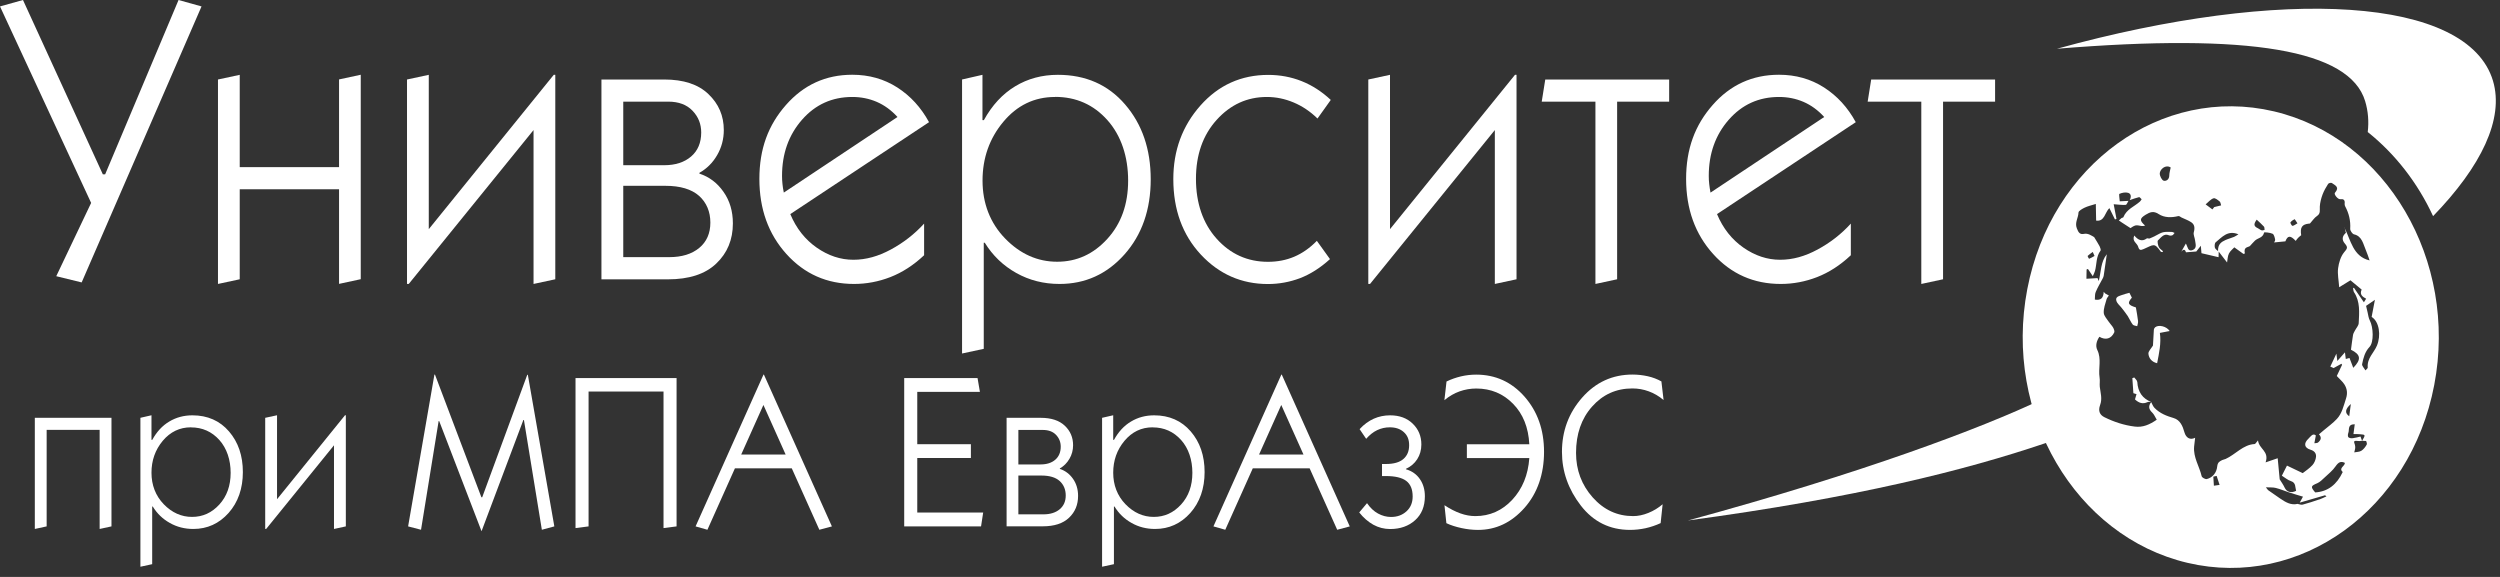 <?xml version="1.0" encoding="UTF-8"?> <svg xmlns="http://www.w3.org/2000/svg" width="221" height="51" viewBox="0 0 221 51" fill="none"><rect x="0" y="0" width="221" height="51" fill="#333333" stroke="none"/><path d="M180.501 35.307C175.229 37.82 164.678 41.812 149.211 46.01C164.101 44.002 173.718 41.573 180.812 39.176C181.174 39.054 181.531 38.905 181.887 38.769C181.338 37.671 180.869 36.522 180.501 35.307Z" fill="white"></path><path d="M220.379 7.144C218.156 -0.291 201.812 -1.201 181.836 4.309C198.899 2.907 207.707 4.418 209.076 8.933C209.348 9.831 209.416 10.749 209.308 11.672C211.718 13.597 213.709 16.136 215.084 19.107C219.35 14.702 221.381 10.503 220.379 7.144Z" fill="white"></path><path d="M191.21 20.534C190.99 20.586 190.786 20.722 190.577 20.825C190.396 20.916 190.215 21.012 190.022 21.083C189.949 21.109 189.836 21.038 189.779 21.077C189.332 21.4 188.987 21.2 188.67 20.819C188.444 21.329 188.913 21.484 189.01 21.8C189.111 22.156 189.242 22.123 189.502 22.014C190.384 21.639 190.43 21.413 191.012 22.246C191.035 22.278 191.114 22.272 191.165 22.285C191.182 22.259 191.193 22.233 191.21 22.207C191.08 22.085 190.91 21.988 190.837 21.833C190.758 21.658 190.69 21.316 190.763 21.251C191.035 21.006 191.278 20.605 191.731 20.799C191.821 20.838 191.946 20.838 192.036 20.799C192.115 20.767 192.172 20.663 192.234 20.593C192.149 20.56 192.065 20.502 191.98 20.502C191.719 20.502 191.454 20.476 191.205 20.534H191.21Z" fill="white"></path><path d="M190.531 28.912C190.469 28.964 190.407 29.067 190.401 29.158C190.367 29.642 190.345 30.133 190.322 30.547C190.169 30.805 189.898 31.057 189.92 31.27C189.96 31.664 190.203 31.993 190.69 32.11C190.86 31.225 191.063 30.353 190.933 29.429C191.244 29.371 191.499 29.319 191.799 29.261C191.516 28.835 190.82 28.686 190.526 28.925L190.531 28.912Z" fill="white"></path><path d="M188.93 33.757C188.925 33.621 188.761 33.498 188.67 33.369C188.614 33.389 188.557 33.408 188.5 33.427C188.529 33.873 188.563 34.319 188.591 34.758C188.682 34.784 188.772 34.816 188.868 34.842C188.812 35.029 188.772 35.178 188.732 35.307C189.078 35.63 189.423 35.74 189.83 35.552C189.926 35.507 190.039 35.527 190.152 35.527C189.406 35.23 188.987 34.661 188.936 33.757H188.93Z" fill="white"></path><path d="M188.455 26.309C188.387 26.174 188.319 26.038 188.24 25.883C187.986 25.96 187.748 26.006 187.527 26.096C187.318 26.18 186.984 26.238 187.086 26.587C187.154 26.832 187.397 27.013 187.561 27.226C187.742 27.465 187.935 27.698 188.099 27.95C188.252 28.189 188.359 28.467 188.529 28.686C188.608 28.79 188.795 28.79 188.93 28.835C188.959 28.686 189.021 28.531 189.004 28.383C188.959 27.976 188.879 27.575 188.812 27.175C188.11 26.962 188.042 26.8 188.455 26.316V26.309Z" fill="white"></path><path d="M201.014 9.844C191.08 7.506 181.316 14.54 179.211 25.566C177.101 36.586 183.448 47.419 193.383 49.757C203.317 52.095 213.081 45.061 215.186 34.035C217.296 23.015 210.949 12.182 201.014 9.844ZM202.468 19.669C202.559 19.54 202.7 19.443 202.836 19.378C202.864 19.365 202.972 19.566 203.096 19.74C202.904 19.85 202.774 19.96 202.649 19.966C202.593 19.966 202.446 19.695 202.468 19.663V19.669ZM199.493 19.417C199.724 19.637 199.945 19.824 200.137 20.037C200.188 20.095 200.171 20.224 200.188 20.328C200.098 20.341 200.002 20.386 199.923 20.36C199.815 20.328 199.719 20.237 199.617 20.186C199.227 20.005 199.198 19.83 199.493 19.417ZM197.875 20.715C197.705 20.819 197.603 20.896 197.49 20.941C197.241 21.045 196.975 21.109 196.732 21.219C196.375 21.381 196.047 21.587 196.076 22.201C195.974 22.098 195.821 22.014 195.793 21.884C195.759 21.742 195.776 21.491 195.866 21.419C196.426 20.967 196.93 20.315 197.88 20.715H197.875ZM195.674 17.531C195.821 17.479 196.053 17.679 196.217 17.809C196.296 17.873 196.308 18.035 196.347 18.157C196.189 18.196 196.025 18.235 195.736 18.306C195.73 18.312 195.657 18.409 195.578 18.513C195.385 18.371 195.216 18.241 194.978 18.067C195.221 17.867 195.419 17.615 195.668 17.531H195.674ZM190.922 15.348C190.922 14.986 191.425 14.508 191.889 14.805C191.838 15.07 191.765 15.29 191.765 15.503C191.765 15.903 191.454 16.032 191.267 15.974C191.103 15.922 190.922 15.561 190.922 15.341V15.348ZM195.708 42.936C195.691 42.671 195.674 42.4 195.657 42.135C195.753 42.115 195.855 42.096 195.951 42.07C196.036 42.335 196.121 42.6 196.211 42.865C196.047 42.891 195.878 42.916 195.713 42.936H195.708ZM205.025 44.15C204.539 44.312 204.052 44.48 203.554 44.609C203.413 44.647 203.255 44.57 203.102 44.544C202.508 44.686 202.027 44.383 201.552 44.06C201.207 43.821 200.856 43.582 200.511 43.336C200.466 43.304 200.437 43.246 200.302 43.078C200.681 43.097 200.941 43.071 201.184 43.136C201.574 43.233 201.948 43.394 202.332 43.523C202.745 43.659 203.164 43.775 203.583 43.905C203.498 44.053 203.396 44.247 203.294 44.434C204.041 44.215 204.782 43.995 205.529 43.782C205.546 43.782 205.574 43.814 205.659 43.879C205.427 43.982 205.229 44.085 205.025 44.157V44.15ZM207.096 41.728C206.581 42.826 205.795 43.459 204.663 43.53C204.239 43.026 204.267 42.962 204.85 42.716C205.088 42.613 205.291 42.4 205.495 42.212C205.834 41.896 206.208 41.599 206.474 41.211C206.717 40.862 206.932 40.739 207.288 40.92C207.288 41.218 206.706 41.379 207.102 41.728H207.096ZM209.223 39.293C209.104 39.506 208.94 39.725 208.742 39.848C208.567 39.958 208.335 39.945 208.114 39.99C208.159 39.79 208.278 39.557 208.131 39.189C207.984 38.834 208.454 39.028 208.652 38.983C208.697 38.97 208.748 38.97 208.804 38.97C208.748 38.815 208.708 38.705 208.669 38.589C208.442 38.64 208.216 38.711 207.984 38.737C207.854 38.75 207.69 38.737 207.599 38.653C207.537 38.601 207.543 38.382 207.588 38.278C207.707 38.007 207.486 37.503 208.16 37.503C208.12 37.813 208.08 38.111 208.046 38.369C208.244 38.369 208.448 38.369 208.652 38.388C209.116 38.427 209.121 38.434 208.81 38.97C208.901 38.97 209.008 38.983 209.166 38.983C209.166 39.002 209.268 39.196 209.217 39.293H209.223ZM207.814 35.714C207.763 36.121 207.718 36.425 207.673 36.799C207.26 36.502 207.305 36.173 207.814 35.714ZM210.123 30.547C209.857 31.192 209.234 31.664 209.308 32.491C209.314 32.568 209.172 32.659 209.104 32.743C209.002 32.555 208.782 32.342 208.81 32.194C208.918 31.638 209.059 31.102 209.466 30.669C209.862 30.249 209.806 28.919 209.489 28.325C209.381 28.118 209.353 27.859 209.297 27.62C209.24 27.401 209.195 27.181 209.161 27.039C209.404 26.871 209.636 26.716 209.942 26.503C209.845 27.013 209.749 27.498 209.653 28.015C210.338 28.441 210.49 29.655 210.123 30.547ZM207.26 20.121C207.3 20.276 207.339 20.425 207.379 20.58C207.051 20.864 206.988 21.193 207.294 21.542C207.599 21.891 207.469 22.001 207.209 22.317C206.921 22.673 206.751 23.222 206.689 23.712C206.621 24.223 206.74 24.765 206.785 25.392C207.119 25.185 207.447 24.985 207.78 24.778C208.097 25.043 208.437 25.314 208.77 25.599C208.567 26.051 208.855 26.238 209.166 26.406C209.099 26.516 209.042 26.606 208.968 26.723C208.663 26.277 208.374 25.857 208.086 25.437C208.063 25.45 208.035 25.463 208.012 25.476C208.035 25.592 208.035 25.734 208.092 25.825C208.652 26.658 208.556 27.62 208.51 28.564C208.499 28.79 208.29 29.003 208.176 29.222C208.114 29.345 208.029 29.474 208.007 29.61C207.933 30.043 207.888 30.476 207.826 30.915C208.697 31.348 208.759 31.767 208.029 32.517C207.922 32.233 207.814 31.955 207.696 31.645C207.611 31.664 207.503 31.696 207.367 31.735C207.35 31.58 207.334 31.444 207.294 31.147C207.034 31.438 206.853 31.645 206.621 31.91C206.592 31.709 206.575 31.548 206.536 31.264C206.332 31.696 206.168 32.045 205.998 32.407C206.078 32.439 206.202 32.497 206.293 32.536C206.536 32.4 206.762 32.278 206.983 32.155C207 32.187 207.022 32.219 207.039 32.252C206.881 32.588 206.723 32.924 206.57 33.24C206.819 33.511 207.079 33.718 207.249 33.989C207.481 34.364 207.543 34.764 207.384 35.242C207.175 35.882 207.028 36.56 206.575 37.038C206.225 37.413 205.806 37.71 205.416 38.039C205.286 38.149 205.155 38.259 204.997 38.395C205.274 38.685 205.15 38.924 204.912 39.118C204.833 39.183 204.697 39.163 204.59 39.183C204.629 38.976 204.669 38.763 204.72 38.492C204.454 38.259 204.256 38.595 204.075 38.769C203.622 39.189 203.69 39.59 204.256 39.758C204.578 39.855 204.759 40.061 204.737 40.371C204.714 40.63 204.59 40.933 204.42 41.114C204.148 41.411 203.809 41.631 203.56 41.825C203.068 41.592 202.621 41.379 202.168 41.159C202.021 41.444 201.903 41.682 201.716 42.051C201.987 42.219 202.242 42.445 202.531 42.535C202.972 42.677 202.881 43.071 202.977 43.388C202.531 43.62 202.146 43.491 201.965 43.11C201.835 42.832 201.654 42.587 201.524 42.374C201.467 41.767 201.41 41.159 201.348 40.507C200.975 40.636 200.686 40.733 200.279 40.875C200.618 39.874 199.708 39.719 199.606 38.931C199.447 39.105 199.379 39.254 199.306 39.254C198.288 39.306 197.614 40.178 196.743 40.572C196.647 40.617 196.539 40.623 196.449 40.668C196.234 40.778 196.042 40.849 196.002 41.23C195.945 41.792 195.6 42.212 195.086 42.348C194.955 42.38 194.661 42.225 194.627 42.096C194.424 41.218 193.875 40.436 193.96 39.473C193.982 39.221 194.016 38.97 194.05 38.698C193.598 38.931 193.241 38.698 193.105 38.22C192.953 37.671 192.726 37.122 192.144 36.954C191.527 36.773 190.933 36.547 190.458 36.056C190.328 35.927 190.26 35.721 190.164 35.546C189.903 35.882 189.937 36.173 190.254 36.47C190.413 36.618 190.509 36.857 190.656 37.103C190.017 37.542 189.428 37.8 188.715 37.71C187.771 37.594 186.882 37.303 186.023 36.877C185.638 36.683 185.451 36.347 185.649 35.804C185.859 35.236 185.683 34.732 185.621 34.196C185.593 33.925 185.649 33.647 185.604 33.382C185.474 32.575 185.796 31.735 185.4 30.934C185.219 30.566 185.338 30.127 185.587 29.771C186.136 30.094 186.634 29.952 186.899 29.384C186.945 29.287 186.871 29.087 186.803 28.964C186.701 28.783 186.543 28.641 186.43 28.467C186.26 28.202 185.989 27.937 185.972 27.653C185.949 27.259 186.113 26.845 186.221 26.451C186.255 26.329 186.356 26.232 186.424 26.122C186.317 26.064 186.209 26.012 186.107 25.948C186.068 25.922 186.045 25.876 185.966 25.792C185.949 26.316 185.74 26.581 185.185 26.484C185.208 26.27 185.174 26.012 185.259 25.818C185.434 25.398 185.672 25.011 185.881 24.61C185.915 24.539 185.955 24.462 185.966 24.384C186.057 23.777 186.141 23.17 186.243 22.472C185.689 23.163 185.745 23.997 185.53 24.849C185.457 24.675 185.429 24.604 185.423 24.584C185.095 24.604 184.789 24.623 184.439 24.643C184.444 24.339 184.45 24.081 184.455 23.822C184.495 23.809 184.535 23.79 184.574 23.777C184.699 23.964 184.823 24.145 185.004 24.417C185.089 24.223 185.157 24.094 185.197 23.951C185.361 23.357 185.281 22.679 185.689 22.156C185.734 22.098 185.66 21.884 185.604 21.768C185.474 21.523 185.321 21.29 185.123 20.961C185.061 20.928 184.891 20.812 184.71 20.735C184.569 20.677 184.399 20.638 184.252 20.67C183.873 20.754 183.737 20.573 183.59 20.179C183.392 19.663 183.726 19.262 183.737 18.797C183.737 18.642 184.071 18.461 184.28 18.358C184.563 18.222 184.868 18.157 185.27 18.028C185.281 18.5 185.287 19.004 185.298 19.501C186.051 19.611 186.073 18.765 186.469 18.396C186.656 18.771 186.809 19.081 186.962 19.398C187.007 19.385 187.052 19.372 187.097 19.352C187.018 18.945 186.939 18.538 186.849 18.054C187.239 18.08 187.578 18.132 187.912 18.112C187.997 18.112 188.076 17.88 188.155 17.757C187.935 17.77 187.714 17.776 187.386 17.796C187.375 17.582 187.295 17.163 187.358 17.137C187.59 17.034 187.889 16.975 188.127 17.046C188.404 17.13 188.416 17.421 188.263 17.692C188.54 17.602 188.812 17.492 189.094 17.427C189.157 17.415 189.242 17.55 189.321 17.615C189.27 17.686 189.23 17.763 189.174 17.815C188.676 18.267 187.997 18.48 187.703 19.204C187.686 19.243 187.59 19.243 187.544 19.275C187.46 19.34 187.386 19.417 187.307 19.488C187.397 19.553 187.482 19.617 187.578 19.675C187.805 19.824 188.037 19.973 188.336 20.166C188.416 20.121 188.591 19.973 188.783 19.927C188.947 19.889 189.134 19.96 189.309 19.979C189.417 19.992 189.524 19.985 189.626 19.94C189.117 19.488 189.14 19.314 189.683 18.978C190.056 18.752 190.367 18.622 190.82 18.92C191.335 19.256 191.963 19.249 192.568 19.101C192.653 19.081 192.755 19.184 192.851 19.23C193.134 19.365 193.439 19.469 193.7 19.643C194.005 19.843 194.039 20.147 193.931 20.535C193.875 20.741 194.016 21.006 194.045 21.252C194.079 21.561 194.237 21.936 193.83 22.104C193.4 22.279 193.405 21.826 193.23 21.529C193.083 21.788 192.953 22.02 192.823 22.253C193.089 21.93 193.185 22.136 193.241 22.304C193.541 22.279 193.801 22.259 194.152 22.233C194.209 22.162 194.333 22.001 194.554 21.723C194.576 22.027 194.593 22.207 194.61 22.382C195.046 22.485 195.578 22.608 196.121 22.737C196.121 22.627 196.121 22.492 196.132 22.24C196.443 22.64 196.687 22.957 196.873 23.202C196.918 22.97 196.918 22.653 197.037 22.414C197.162 22.169 197.399 21.994 197.513 21.865C197.812 22.078 198.067 22.266 198.321 22.447C198.361 22.434 198.406 22.421 198.446 22.408C198.321 21.826 198.678 21.884 198.887 21.755C199.034 21.594 199.181 21.426 199.34 21.271C199.594 21.025 200.036 21.045 200.149 20.554C200.154 20.515 200.658 20.554 200.896 20.664C201.02 20.722 201.088 20.993 201.122 21.18C201.139 21.284 201.031 21.419 201.026 21.432C201.314 21.407 201.665 21.368 202.027 21.335C202.231 20.812 202.468 20.786 202.943 21.297C203.011 21.206 203.068 21.109 203.147 21.032C203.232 20.941 203.334 20.87 203.424 20.793C203.317 20.095 203.498 19.83 204.12 19.766C204.148 19.766 204.194 19.766 204.205 19.753C204.409 19.533 204.584 19.249 204.822 19.094C205.155 18.874 205.054 18.577 205.071 18.261C205.093 17.899 205.189 17.531 205.314 17.195C205.438 16.866 205.619 16.549 205.806 16.258C205.857 16.181 206.072 16.129 206.14 16.181C206.411 16.381 206.858 16.53 206.406 17.046C206.298 17.169 206.66 17.628 206.87 17.608C207.153 17.576 207.311 17.654 207.266 18.009C207.254 18.086 207.283 18.183 207.317 18.248C207.645 18.861 207.803 19.508 207.758 20.231C207.747 20.386 207.95 20.683 208.092 20.715C208.821 20.877 208.906 21.587 209.155 22.149C209.274 22.421 209.364 22.711 209.472 23.021C207.995 22.679 207.814 21.219 207.237 20.102L207.26 20.121ZM184.552 22.621C184.687 22.492 184.846 22.382 184.999 22.272C185.038 22.363 185.083 22.459 185.157 22.627C184.97 22.731 184.823 22.821 184.67 22.879C184.659 22.879 184.529 22.634 184.546 22.621H184.552Z" fill="white"></path><path d="M42.565 46.953L38.826 37.225H38.775L37.219 46.831L36.077 46.533L38.402 33.117H38.453L42.554 43.956H42.628L46.61 33.13H46.661L49.003 46.533L47.9 46.831L46.316 37.129H46.265L42.571 46.953H42.565Z" fill="white"></path><path d="M52.03 46.534L50.876 46.682V33.421H59.809V46.534L58.655 46.682V34.609H52.03V46.534Z" fill="white"></path><path d="M73.55 46.533L72.43 46.831L69.992 41.398H64.968L62.535 46.831L61.489 46.533L67.491 33.117H67.531L73.539 46.533H73.55ZM65.523 40.178H69.449L67.486 35.798L65.523 40.178Z" fill="white"></path><path d="M86.726 46.534H79.932V33.421H86.415L86.624 34.642H81.086V39.267H85.827V40.488H81.086V45.306H86.913L86.726 46.527V46.534Z" fill="white"></path><path d="M88.983 36.935H91.999C92.926 36.935 93.634 37.167 94.126 37.632C94.618 38.097 94.861 38.672 94.861 39.357C94.861 39.79 94.754 40.197 94.539 40.559C94.324 40.927 94.041 41.211 93.69 41.411V41.45C94.16 41.605 94.55 41.896 94.85 42.322C95.15 42.748 95.302 43.252 95.302 43.84C95.302 44.621 95.037 45.261 94.505 45.765C93.973 46.275 93.198 46.527 92.174 46.527H88.983V36.928V36.935ZM90.024 38.001V41.056H91.987C92.525 41.056 92.96 40.92 93.283 40.642C93.605 40.365 93.769 39.977 93.769 39.486C93.769 39.079 93.628 38.73 93.351 38.44C93.073 38.149 92.683 38.007 92.18 38.007H90.019L90.024 38.001ZM90.024 42.044V45.468H92.236C92.836 45.468 93.317 45.319 93.673 45.022C94.03 44.725 94.211 44.318 94.211 43.801C94.211 43.284 94.03 42.839 93.668 42.516C93.305 42.193 92.768 42.038 92.055 42.038H90.03L90.024 42.044Z" fill="white"></path><path d="M97.424 36.935L98.408 36.709V38.886H98.476C98.867 38.169 99.37 37.626 99.981 37.264C100.592 36.896 101.271 36.715 102.029 36.715C103.364 36.715 104.445 37.193 105.259 38.136C106.08 39.086 106.487 40.287 106.487 41.734C106.487 43.181 106.063 44.402 105.225 45.345C104.382 46.288 103.341 46.76 102.108 46.76C101.35 46.76 100.654 46.585 100.032 46.23C99.404 45.881 98.9 45.397 98.522 44.776H98.471V49.873L97.424 50.099V36.935ZM101.893 37.775C100.898 37.775 100.072 38.175 99.404 38.969C98.736 39.77 98.408 40.707 98.408 41.792C98.408 42.877 98.77 43.827 99.495 44.576C100.219 45.319 101.05 45.694 101.995 45.694C102.94 45.694 103.732 45.332 104.405 44.602C105.073 43.872 105.406 42.936 105.406 41.799C105.406 40.662 105.073 39.641 104.411 38.898C103.743 38.156 102.906 37.781 101.899 37.781L101.893 37.775Z" fill="white"></path><path d="M119.329 46.533L118.209 46.831L115.771 41.398H110.747L108.314 46.831L107.268 46.533L113.27 33.117H113.31L119.318 46.533H119.329ZM111.301 40.178H115.227L113.264 35.798L111.301 40.178Z" fill="white"></path><path d="M120.772 38.795L120.189 37.936C120.574 37.516 120.998 37.213 121.445 37.012C121.897 36.812 122.378 36.715 122.887 36.715C123.713 36.715 124.381 36.961 124.884 37.452C125.394 37.943 125.648 38.556 125.648 39.292C125.648 39.783 125.524 40.216 125.28 40.597C125.037 40.972 124.703 41.256 124.285 41.444V41.482C124.817 41.637 125.23 41.928 125.524 42.361C125.818 42.787 125.959 43.297 125.959 43.872C125.959 44.764 125.671 45.468 125.099 45.984C124.528 46.501 123.787 46.766 122.887 46.766C122.356 46.766 121.858 46.637 121.4 46.385C120.941 46.127 120.523 45.765 120.155 45.3L120.845 44.479C121.128 44.893 121.45 45.196 121.818 45.397C122.186 45.597 122.571 45.7 122.967 45.7C123.504 45.7 123.957 45.539 124.324 45.209C124.692 44.88 124.879 44.441 124.879 43.885C124.879 43.252 124.686 42.794 124.307 42.509C123.928 42.225 123.329 42.083 122.514 42.083H122.169V41.017H122.514C123.21 41.017 123.725 40.869 124.064 40.572C124.404 40.274 124.568 39.874 124.568 39.357C124.568 38.84 124.409 38.479 124.092 38.194C123.776 37.91 123.363 37.775 122.859 37.775C122.463 37.775 122.09 37.859 121.739 38.026C121.388 38.194 121.066 38.453 120.772 38.789V38.795Z" fill="white"></path><path d="M127.685 35.372L127.872 33.725C128.284 33.524 128.714 33.376 129.15 33.272C129.586 33.169 130.038 33.117 130.496 33.117C132.199 33.117 133.631 33.77 134.773 35.068C135.916 36.373 136.493 37.994 136.493 39.945C136.493 41.896 135.916 43.601 134.762 44.899C133.608 46.198 132.239 46.844 130.655 46.844C130.191 46.844 129.704 46.792 129.195 46.682C128.686 46.572 128.245 46.43 127.86 46.249L127.69 44.66C128.177 44.983 128.647 45.222 129.099 45.384C129.552 45.545 129.987 45.623 130.417 45.623C131.701 45.623 132.793 45.138 133.687 44.176C134.581 43.213 135.085 41.986 135.192 40.494H129.671V39.273H135.192C135.113 37.788 134.638 36.593 133.755 35.695C132.878 34.797 131.792 34.345 130.502 34.345C129.999 34.345 129.506 34.429 129.031 34.597C128.556 34.764 128.109 35.023 127.69 35.372H127.685Z" fill="white"></path><path d="M146.869 33.724L147.061 35.365C146.659 35.023 146.218 34.764 145.754 34.596C145.285 34.422 144.804 34.338 144.3 34.338C142.875 34.338 141.686 34.874 140.742 35.94C139.791 37.006 139.322 38.375 139.322 40.035C139.322 41.553 139.814 42.864 140.793 43.969C141.777 45.074 142.965 45.623 144.368 45.623C144.798 45.623 145.245 45.532 145.709 45.345C146.173 45.158 146.591 44.906 146.976 44.576L146.801 46.243C146.371 46.443 145.924 46.592 145.466 46.695C145.007 46.792 144.555 46.843 144.096 46.843C142.309 46.843 140.855 46.127 139.746 44.693C138.637 43.259 138.077 41.676 138.077 39.945C138.077 38.097 138.677 36.496 139.871 35.139C141.064 33.789 142.546 33.111 144.317 33.111C144.77 33.111 145.217 33.163 145.658 33.259C146.094 33.356 146.501 33.511 146.869 33.718V33.724Z" fill="white"></path><path d="M3.078 36.935H9.855V46.533L8.808 46.76V38.001H4.124V46.533L3.078 46.76V36.935Z" fill="white"></path><path d="M12.406 36.935L13.391 36.709V38.886H13.459C13.849 38.169 14.352 37.626 14.963 37.264C15.575 36.896 16.253 36.715 17.012 36.715C18.347 36.715 19.427 37.193 20.242 38.136C21.062 39.086 21.469 40.287 21.469 41.734C21.469 43.181 21.045 44.402 20.208 45.345C19.365 46.288 18.324 46.76 17.091 46.76C16.333 46.76 15.637 46.585 15.014 46.23C14.386 45.881 13.883 45.397 13.504 44.776H13.453V49.873L12.412 50.099V36.935H12.406ZM16.876 37.775C15.886 37.775 15.054 38.175 14.386 38.969C13.719 39.77 13.391 40.707 13.391 41.792C13.391 42.877 13.753 43.827 14.477 44.576C15.201 45.319 16.033 45.694 16.977 45.694C17.922 45.694 18.72 45.332 19.387 44.602C20.055 43.872 20.389 42.936 20.389 41.799C20.389 40.662 20.055 39.641 19.393 38.898C18.726 38.156 17.888 37.781 16.881 37.781L16.876 37.775Z" fill="white"></path><path d="M24.496 44.124L30.498 36.709H30.572V46.533L29.525 46.76V39.364L23.529 46.76H23.444V36.935L24.49 36.709V44.124H24.496Z" fill="white"></path><path d="M2.031 0L9.091 15.412H9.295L15.784 0L17.815 0.568L7.219 24.966L4.973 24.416L8.056 17.938L0 0.568L2.031 0Z" fill="white"></path><path d="M19.269 7.028L21.192 6.615V14.773H29.972V7.021L31.89 6.608V24.681L29.972 25.095V16.73H21.192V24.688L19.269 25.101V7.028Z" fill="white"></path><path d="M37.904 20.257L48.952 6.614H49.088V24.688L47.165 25.101V11.498L36.133 25.101H35.98V7.028L37.904 6.614V20.257Z" fill="white"></path><path d="M53.173 7.028H58.717C60.42 7.028 61.727 7.454 62.626 8.32C63.531 9.179 63.984 10.238 63.984 11.498C63.984 12.299 63.786 13.042 63.395 13.713C63.005 14.392 62.479 14.908 61.828 15.277V15.348C62.694 15.632 63.407 16.168 63.956 16.956C64.51 17.738 64.787 18.674 64.787 19.747C64.787 21.18 64.301 22.363 63.322 23.293C62.349 24.229 60.918 24.694 59.039 24.694H53.167V7.028H53.173ZM55.096 8.985V14.605H58.711C59.707 14.605 60.499 14.346 61.093 13.836C61.687 13.326 61.987 12.615 61.987 11.711C61.987 10.962 61.732 10.322 61.217 9.786C60.703 9.25 59.99 8.985 59.068 8.985H55.091H55.096ZM55.096 16.426V22.731H59.164C60.273 22.731 61.155 22.459 61.811 21.917C62.468 21.374 62.796 20.625 62.796 19.675C62.796 18.726 62.462 17.906 61.794 17.311C61.127 16.724 60.137 16.426 58.824 16.426H55.102H55.096Z" fill="white"></path><path d="M81.691 19.779V22.563C80.752 23.448 79.756 24.087 78.71 24.494C77.663 24.901 76.588 25.101 75.496 25.101C73.103 25.101 71.106 24.216 69.517 22.453C67.927 20.689 67.129 18.48 67.129 15.819C67.129 13.158 67.91 11.065 69.477 9.282C71.044 7.499 72.996 6.608 75.338 6.608C76.826 6.608 78.15 6.983 79.321 7.732C80.486 8.481 81.419 9.502 82.127 10.8L69.862 18.926C70.388 20.186 71.168 21.174 72.198 21.891C73.228 22.608 74.308 22.963 75.434 22.963C76.56 22.963 77.635 22.66 78.749 22.059C79.864 21.458 80.842 20.696 81.691 19.766V19.779ZM69.285 17.027L79.338 10.342C78.789 9.741 78.178 9.295 77.505 9.005C76.826 8.714 76.107 8.572 75.344 8.572C73.556 8.572 72.074 9.243 70.897 10.587C69.72 11.931 69.132 13.584 69.132 15.548C69.132 15.787 69.143 16.032 69.171 16.271C69.194 16.51 69.234 16.762 69.29 17.027H69.285Z" fill="white"></path><path d="M85.04 7.028L86.85 6.614V10.619H86.975C87.699 9.302 88.621 8.307 89.741 7.629C90.862 6.95 92.118 6.614 93.515 6.614C95.97 6.614 97.956 7.486 99.461 9.237C100.965 10.981 101.724 13.19 101.724 15.858C101.724 18.526 100.948 20.761 99.398 22.498C97.848 24.236 95.936 25.101 93.662 25.101C92.265 25.101 90.992 24.778 89.838 24.132C88.683 23.486 87.756 22.595 87.054 21.458H86.964V30.837L85.046 31.25V7.028H85.04ZM93.266 8.572C91.439 8.572 89.911 9.308 88.689 10.774C87.467 12.241 86.856 13.972 86.856 15.968C86.856 17.963 87.524 19.714 88.853 21.083C90.183 22.453 91.722 23.137 93.453 23.137C95.184 23.137 96.655 22.466 97.882 21.122C99.11 19.779 99.727 18.06 99.727 15.961C99.727 13.862 99.115 11.989 97.894 10.619C96.672 9.25 95.127 8.565 93.272 8.565L93.266 8.572Z" fill="white"></path><path d="M117.643 8.83L116.466 10.477C115.827 9.851 115.12 9.379 114.351 9.056C113.581 8.733 112.795 8.572 111.992 8.572C110.255 8.572 108.778 9.243 107.556 10.593C106.334 11.944 105.723 13.681 105.723 15.813C105.723 17.944 106.334 19.746 107.551 21.103C108.767 22.459 110.283 23.144 112.088 23.144C112.925 23.144 113.7 22.995 114.413 22.692C115.126 22.388 115.793 21.923 116.41 21.29L117.57 22.905C116.71 23.687 115.827 24.242 114.922 24.591C114.011 24.933 113.066 25.108 112.088 25.108C109.746 25.108 107.766 24.236 106.148 22.498C104.53 20.754 103.721 18.532 103.721 15.832C103.721 13.3 104.518 11.136 106.119 9.327C107.72 7.525 109.717 6.621 112.116 6.621C113.146 6.621 114.13 6.802 115.058 7.17C115.986 7.538 116.851 8.094 117.643 8.836V8.83Z" fill="white"></path><path d="M122.876 20.257L133.925 6.614H134.061V24.688L132.143 25.101V11.498L121.111 25.101H120.958V7.028L122.876 6.614V20.257Z" fill="white"></path><path d="M141.03 8.985H136.289L136.601 7.028H147.553V8.985H142.954V24.688L141.036 25.101V8.985H141.03Z" fill="white"></path><path d="M163.614 19.779V22.563C162.675 23.448 161.679 24.087 160.633 24.494C159.586 24.901 158.511 25.101 157.419 25.101C155.026 25.101 153.029 24.216 151.44 22.453C149.85 20.689 149.052 18.48 149.052 15.819C149.052 13.158 149.833 11.065 151.4 9.282C152.961 7.499 154.919 6.608 157.261 6.608C158.749 6.608 160.073 6.983 161.244 7.732C162.409 8.481 163.343 9.502 164.05 10.8L151.785 18.926C152.311 20.186 153.092 21.174 154.121 21.891C155.151 22.608 156.231 22.963 157.357 22.963C158.483 22.963 159.558 22.66 160.672 22.059C161.787 21.458 162.771 20.696 163.614 19.766V19.779ZM151.208 17.027L161.261 10.342C160.712 9.741 160.101 9.295 159.428 9.005C158.749 8.714 158.03 8.572 157.267 8.572C155.479 8.572 153.997 9.243 152.82 10.587C151.643 11.931 151.055 13.584 151.055 15.548C151.055 15.787 151.066 16.032 151.095 16.271C151.123 16.51 151.157 16.762 151.208 17.027Z" fill="white"></path><path d="M169.843 8.985H165.102L165.413 7.028H176.366V8.985H171.766V24.688L169.843 25.101V8.985Z" fill="white"></path></svg> 